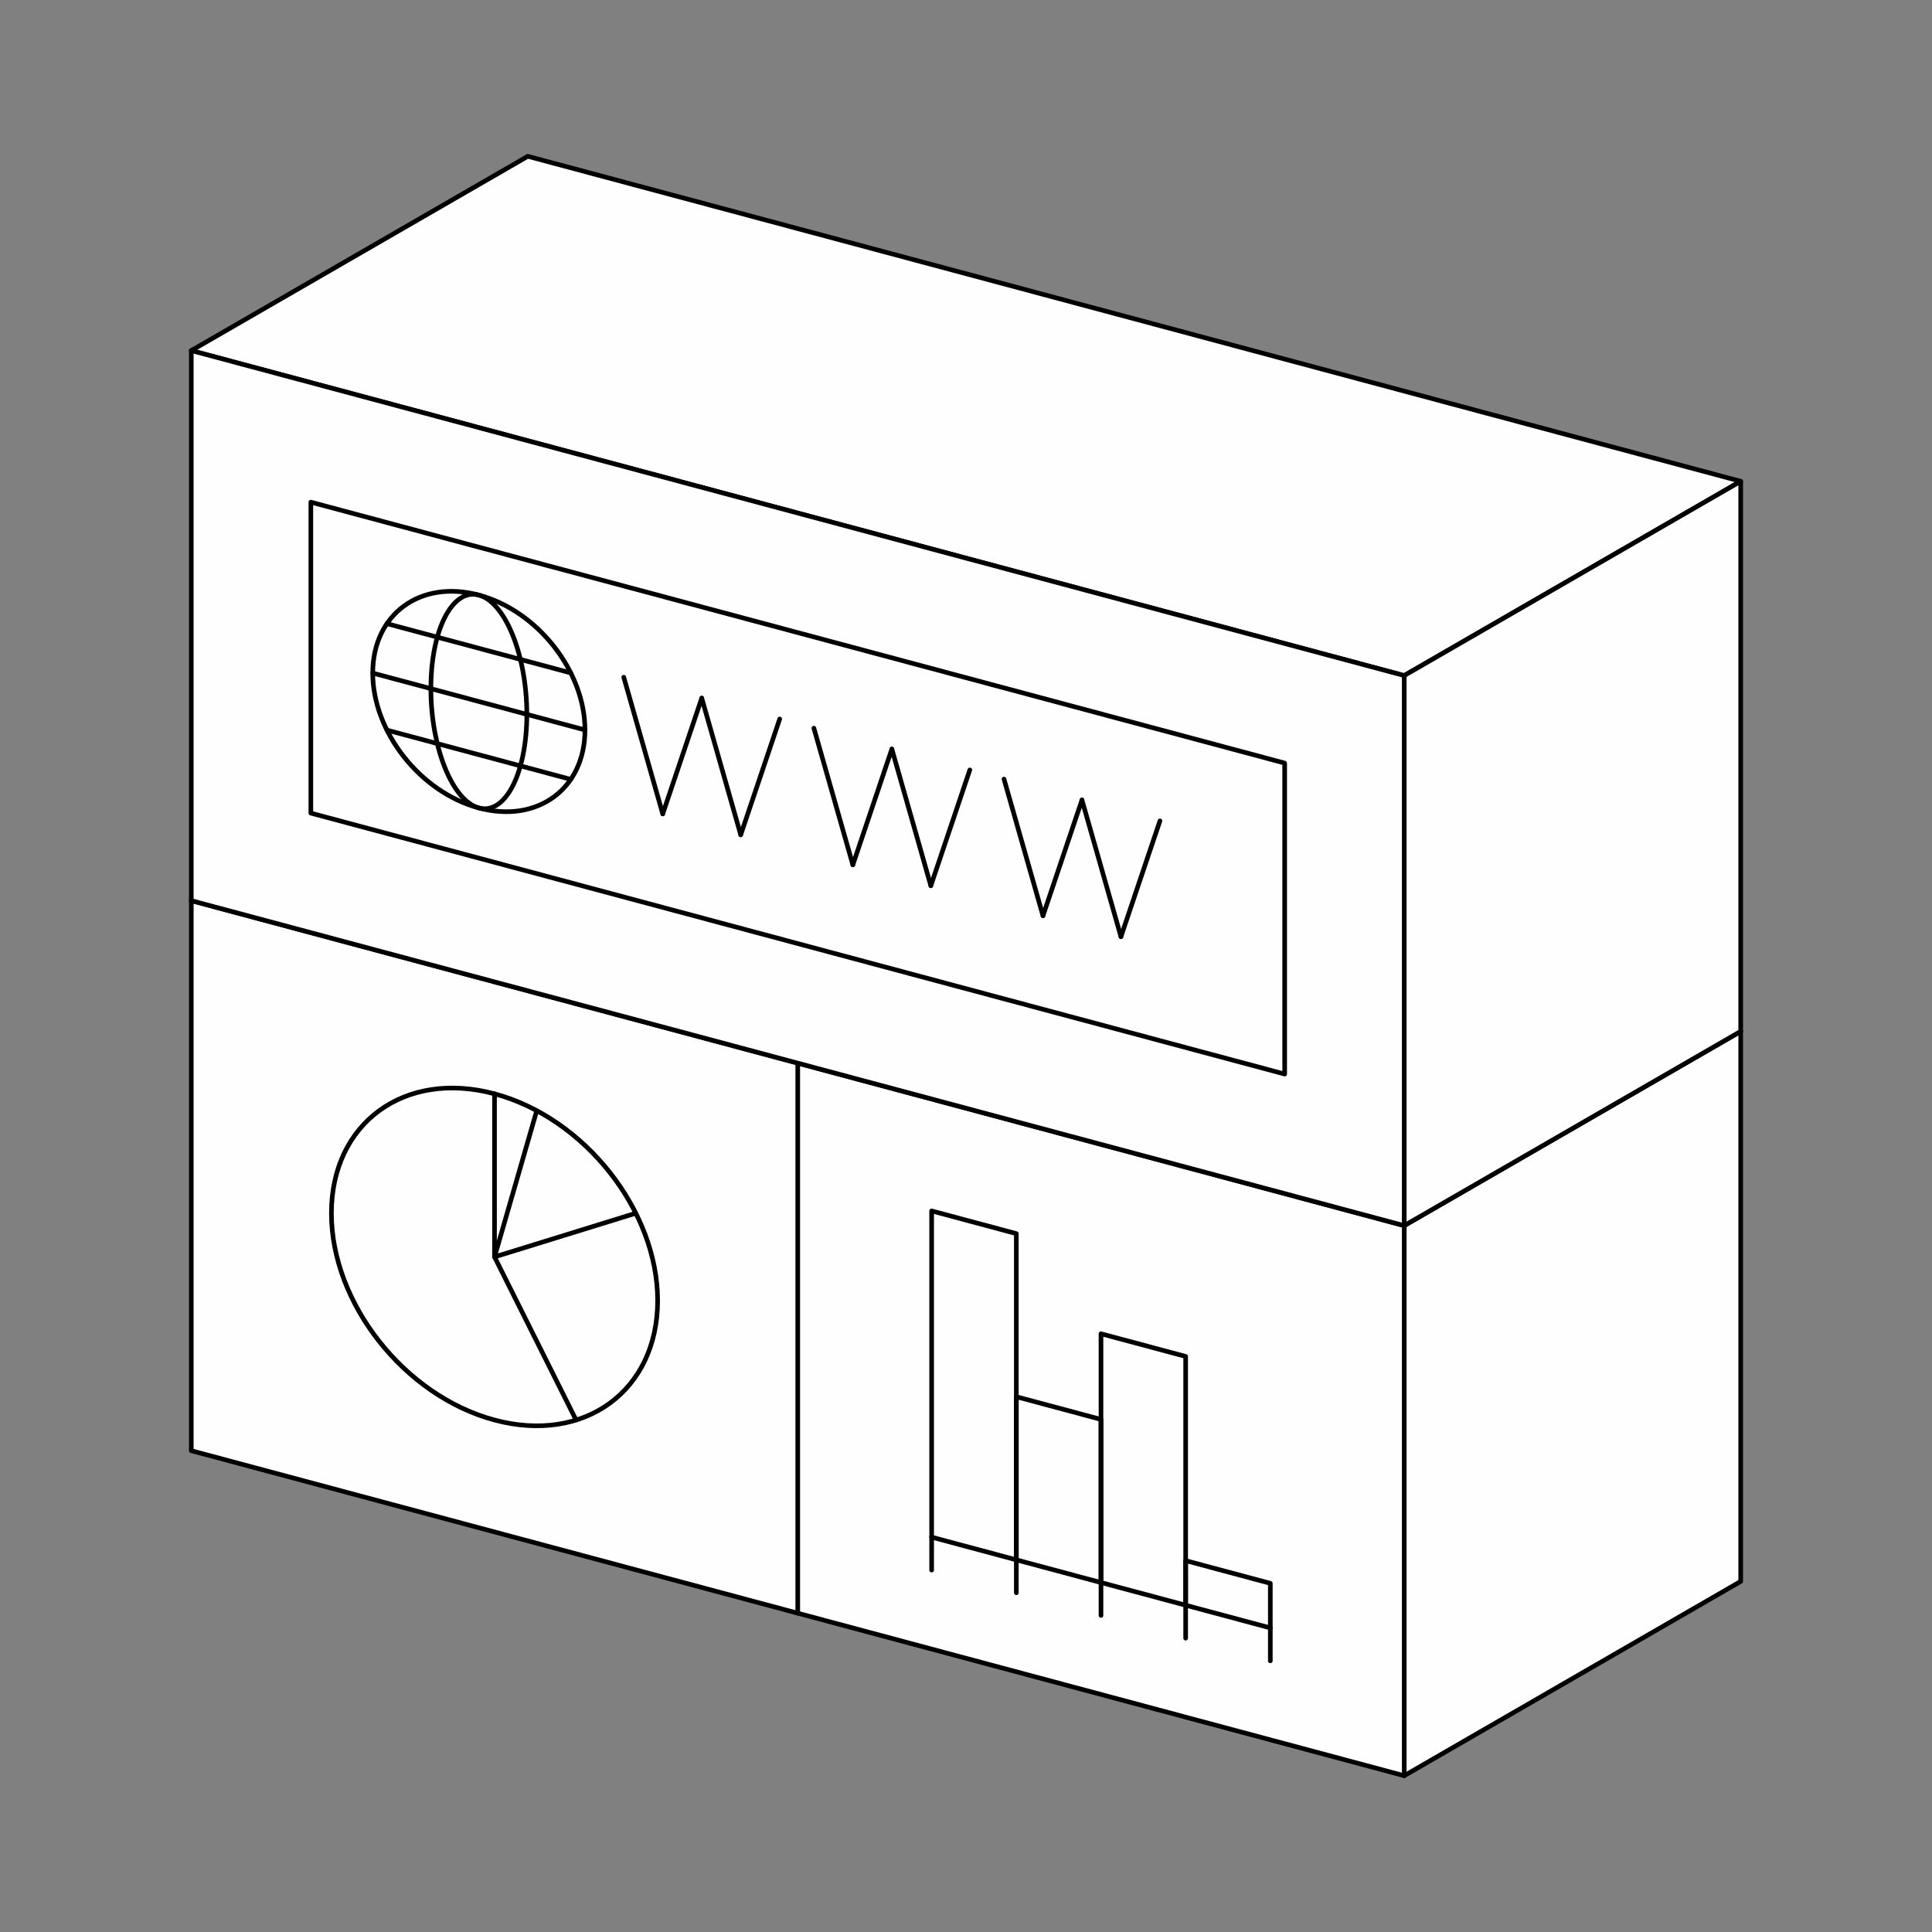 <?xml version="1.0" encoding="UTF-8"?>
<svg xmlns="http://www.w3.org/2000/svg" xmlns:xlink="http://www.w3.org/1999/xlink" xmlns:xodm="http://www.corel.com/coreldraw/odm/2003" xml:space="preserve" width="41.743mm" height="41.743mm" version="1.1" style="shape-rendering:geometricPrecision; text-rendering:geometricPrecision; image-rendering:optimizeQuality; fill-rule:evenodd; clip-rule:evenodd" viewBox="0 0 4576.5 4576.5">
 <rect x="0" y="0" width="4576.5" height="4576.5" fill="#808080" stroke="none"/>
 <defs>
  <style type="text/css">
   
    .str0 {stroke:black;stroke-width:10.96;stroke-linecap:round;stroke-linejoin:round;stroke-miterlimit:22.926}
    .fil1 {fill:none}
    .fil0 {fill:#FEFEFE}
   
  </style>
 </defs>
 <g id="Capa_x0020_1">
  <g id="_2508336278000">
   <g id="_1959424364752">
    <polygon class="fil0 str0" points="453.15,2133.41 1250.2,1673.23 4123.35,2443.07 3326.3,2903.27 "></polygon>
    <polygon class="fil0 str0" points="3326.3,2903.27 4123.35,2443.07 4123.35,3746.05 3326.3,4206.26 "></polygon>
   </g>
   <polygon class="fil0 str0" points="453.15,2133.41 3326.3,2903.27 3326.3,4206.26 453.15,3436.39 "></polygon>
   <line class="fil1 str0" x1="1889.72" y1="2518.32" x2="1889.72" y2="3821.31"></line>
   <path class="fil1 str0" d="M1171.43 2590.99c213.4,57.17 386.38,276.51 386.38,489.9 0,213.39 -172.98,340.03 -386.38,282.86 -213.39,-57.19 -386.37,-276.52 -386.37,-489.91 0,-213.39 172.97,-340.02 386.37,-282.85z"></path>
   <polyline class="fil1 str0" points="1271.32,2631.34 1171.43,2977.36 1505.71,2873.96 "></polyline>
   <polyline class="fil1 str0" points="1364.64,3363.79 1171.43,2977.36 1171.43,2590.99 "></polyline>
   <polygon class="fil1 str0" points="2206.87,2868.43 2407.44,2922.17 2407.44,3694.93 2206.87,3641.2 "></polygon>
   <polygon class="fil1 str0" points="2407.44,3308.55 2608.01,3362.3 2608.01,3748.69 2407.44,3694.93 "></polygon>
   <polygon class="fil1 str0" points="2608.01,3159.38 2808.57,3213.11 2808.57,3802.42 2608.01,3748.69 "></polygon>
   <polygon class="fil1 str0" points="2808.57,3696.82 3009.12,3750.56 3009.12,3856.16 2808.57,3802.42 "></polygon>
   <line class="fil1 str0" x1="2206.87" y1="3641.2" x2="2206.87" y2="3719.18"></line>
   <line class="fil1 str0" x1="2407.44" y1="3694.93" x2="2407.44" y2="3772.93"></line>
   <line class="fil1 str0" x1="2608.01" y1="3748.69" x2="2608.01" y2="3826.67"></line>
   <line class="fil1 str0" x1="2808.57" y1="3802.42" x2="2808.57" y2="3880.4"></line>
   <line class="fil1 str0" x1="3009.12" y1="3856.16" x2="3009.12" y2="3934.15"></line>
   <g id="_1959424365904">
    <polygon class="fil0 str0" points="453.15,830.44 1250.2,370.25 4123.35,1140.09 3326.3,1600.29 "></polygon>
    <polygon class="fil0 str0" points="3326.3,1600.29 4123.35,1140.09 4123.35,2443.07 3326.3,2903.26 "></polygon>
   </g>
   <polygon class="fil0 str0" points="453.15,830.44 3326.3,1600.29 3326.3,2903.26 453.15,2133.41 "></polygon>
   <polygon class="fil1 str0" points="736.32,1189.48 3043.12,1807.59 3043.12,2544.21 736.32,1926.11 "></polygon>
   <g id="_1959424367104">
    <path class="fil1 str0" d="M1134.31 1409.58c138.82,37.2 251.36,180.25 251.36,319.5 0,139.26 -112.54,222 -251.36,184.8 -138.82,-37.19 -251.36,-180.23 -251.36,-319.49 0,-139.26 112.54,-222 251.36,-184.81z"></path>
    <path class="fil1 str0" d="M1134.31 1409.58c62.77,16.83 113.64,143.34 113.64,282.59 0,139.26 -50.87,238.53 -113.64,221.7 -62.75,-16.82 -113.63,-143.33 -113.63,-282.58 0,-139.26 50.87,-238.52 113.63,-221.71z"></path>
    <line class="fil1 str0" x1="882.96" y1="1594.39" x2="1385.67" y2="1729.08"></line>
    <line class="fil1 str0" x1="916.59" y1="1477.31" x2="1352.03" y2="1593.99"></line>
    <line class="fil1 str0" x1="916.58" y1="1729.45" x2="1352.04" y2="1846.16"></line>
   </g>
   <line class="fil1 str0" x1="1477.54" y1="1604.19" x2="1569.9" y2="1927.96"></line>
   <line class="fil1 str0" x1="1662.27" y1="1653.68" x2="1569.9" y2="1927.96"></line>
   <line class="fil1 str0" x1="1846.95" y1="1703.17" x2="1754.6" y2="1977.46"></line>
   <line class="fil1 str0" x1="1662.27" y1="1653.68" x2="1754.6" y2="1977.46"></line>
   <line class="fil1 str0" x1="1927.9" y1="1724.86" x2="2020.24" y2="2048.64"></line>
   <line class="fil1 str0" x1="2378.24" y1="1845.53" x2="2470.6" y2="2169.3"></line>
   <line class="fil1 str0" x1="2112.6" y1="1774.33" x2="2020.24" y2="2048.64"></line>
   <line class="fil1 str0" x1="2562.95" y1="1895.02" x2="2470.6" y2="2169.3"></line>
   <line class="fil1 str0" x1="2297.29" y1="1823.83" x2="2204.95" y2="2098.12"></line>
   <line class="fil1 str0" x1="2747.65" y1="1944.51" x2="2655.28" y2="2218.8"></line>
   <line class="fil1 str0" x1="2112.6" y1="1774.33" x2="2204.95" y2="2098.12"></line>
   <line class="fil1 str0" x1="2562.95" y1="1895.02" x2="2655.28" y2="2218.8"></line>
  </g>
  <rect class="fil1" width="4576.5" height="4576.5"></rect>
 </g>
</svg>
